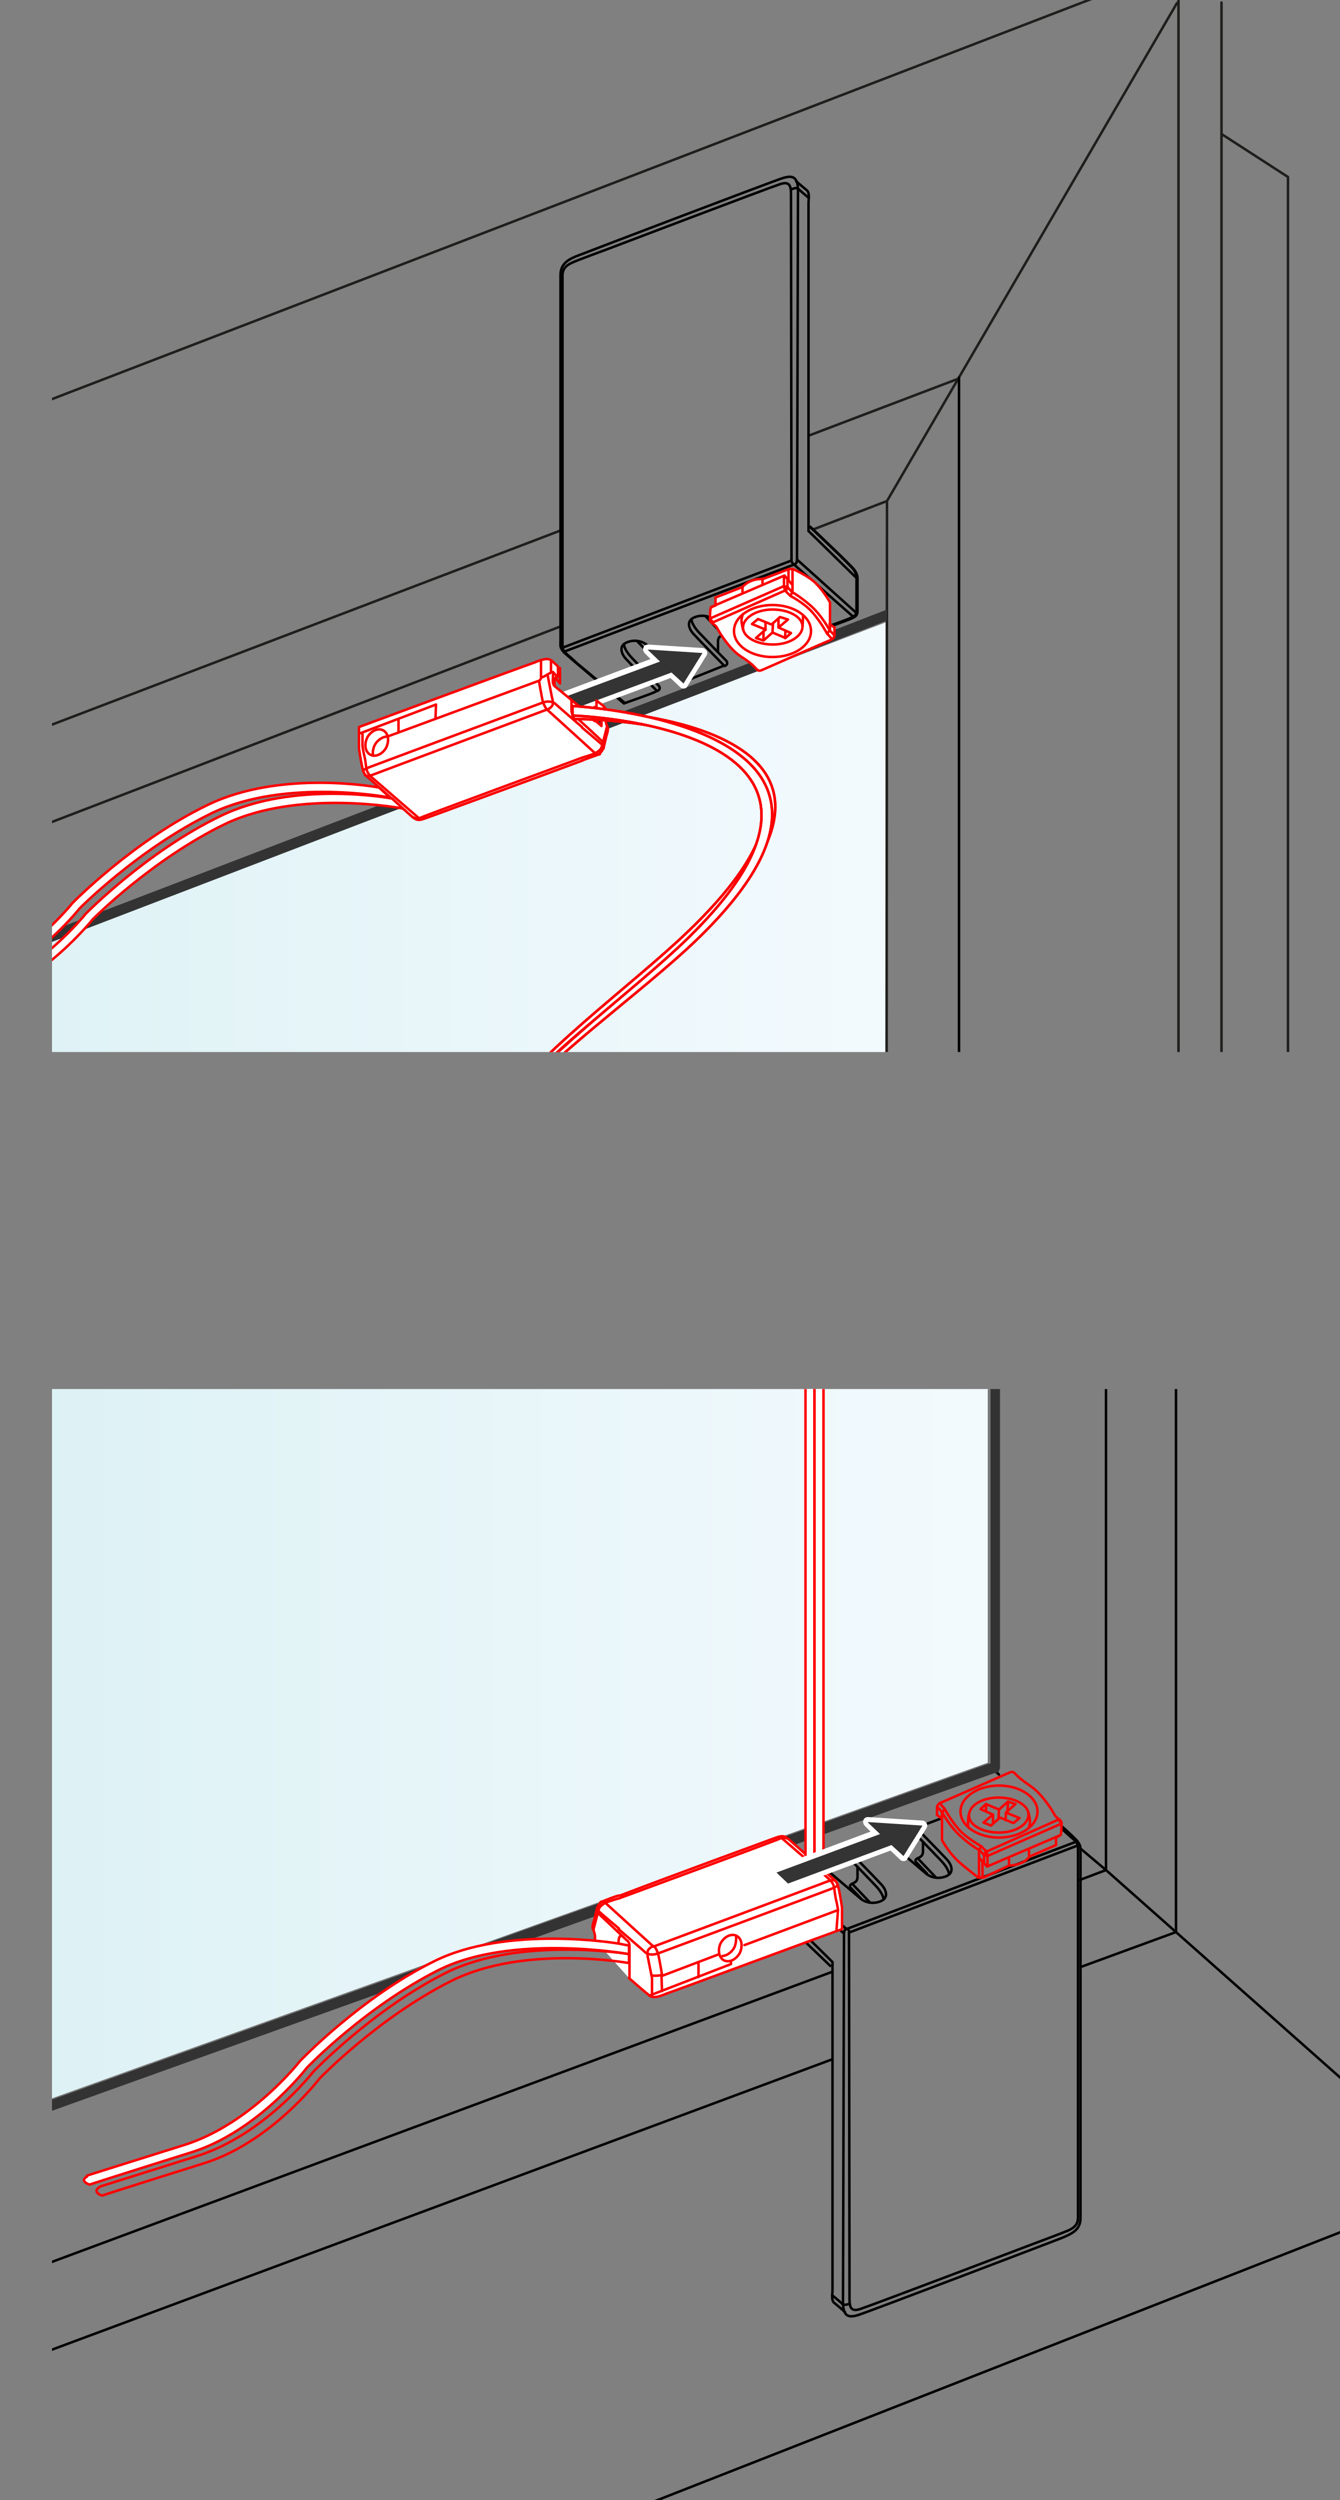 <?xml version="1.0" encoding="UTF-8"?>
<svg xmlns="http://www.w3.org/2000/svg" width="268" height="500" version="1.1" xmlns:xlink="http://www.w3.org/1999/xlink" viewBox="0 0 268 500">
  <rect x="0" y="0" width="268" height="500" fill="#808080" stroke="none"/>
  <defs>
    <style>
      .cls-1, .cls-2, .cls-3, .cls-4, .cls-5, .cls-6, .cls-7, .cls-8, .cls-9, .cls-10, .cls-11, .cls-12, .cls-13, .cls-14, .cls-15, .cls-16, .cls-17, .cls-18 {
        stroke-width: .5px;
      }

      .cls-1, .cls-2, .cls-3, .cls-5, .cls-6, .cls-7, .cls-11, .cls-12, .cls-14, .cls-16, .cls-17, .cls-18 {
        stroke-linejoin: round;
      }

      .cls-1, .cls-2, .cls-3, .cls-6, .cls-8, .cls-19, .cls-9, .cls-10, .cls-14, .cls-15, .cls-18 {
        fill: none;
      }

      .cls-1, .cls-4, .cls-10, .cls-12, .cls-16, .cls-17, .cls-18 {
        stroke: #fb0000;
      }

      .cls-2 {
        stroke: #020303;
      }

      .cls-2, .cls-3, .cls-5, .cls-6, .cls-7, .cls-11, .cls-14, .cls-15, .cls-17, .cls-18 {
        stroke-linecap: round;
      }

      .cls-20 {
        clip-path: url(#clippath-6);
      }

      .cls-21 {
        clip-path: url(#clippath-7);
      }

      .cls-3, .cls-9, .cls-11, .cls-13 {
        stroke: red;
      }

      .cls-22 {
        clip-path: url(#clippath-4);
      }

      .cls-4, .cls-23, .cls-11, .cls-12, .cls-13, .cls-17 {
        fill: #fff;
      }

      .cls-4, .cls-9, .cls-10 {
        stroke-miterlimit: 10;
      }

      .cls-5 {
        fill: url(#Unbenannter_Verlauf_2);
      }

      .cls-5, .cls-7 {
        stroke: #787777;
      }

      .cls-6 {
        stroke: #1e1e1c;
      }

      .cls-7 {
        fill: url(#Unbenannter_Verlauf);
      }

      .cls-8, .cls-15 {
        stroke: #020203;
      }

      .cls-24 {
        clip-path: url(#clippath-1);
      }

      .cls-25 {
        clip-path: url(#clippath-5);
      }

      .cls-26 {
        clip-path: url(#clippath-3);
      }

      .cls-27 {
        fill: #333;
      }

      .cls-14 {
        stroke: #000;
      }

      .cls-16 {
        fill: #020203;
      }

      .cls-28 {
        clip-path: url(#clippath-2);
      }

      .cls-29 {
        clip-path: url(#clippath);
      }

      .cls-30 {
        fill: #343434;
      }
    </style>
    <clipPath id="clippath">
      <rect class="cls-19" x="10.4" width="249.6" height="210.4"/>
    </clipPath>
    <linearGradient id="Unbenannter_Verlauf" data-name="Unbenannter Verlauf" x1="-16.3" y1="90.1" x2="177.4" y2="90.1" gradientTransform="translate(0 100)" gradientUnits="userSpaceOnUse">
      <stop offset="0" stop-color="#dcf1f4"/>
      <stop offset="1" stop-color="#f3fafe"/>
    </linearGradient>
    <clipPath id="clippath-1">
      <rect class="cls-19" x="10.4" width="249.6" height="210.4"/>
    </clipPath>
    <clipPath id="clippath-2">
      <rect class="cls-19" x="10.4" y="277.8" width="257.6" height="222.2"/>
    </clipPath>
    <linearGradient id="Unbenannter_Verlauf_2" data-name="Unbenannter Verlauf 2" x1="-1" y1="245.4" x2="197.8" y2="245.4" gradientTransform="translate(0 100)" gradientUnits="userSpaceOnUse">
      <stop offset="0" stop-color="#dcf1f4"/>
      <stop offset="1" stop-color="#f3fafe"/>
    </linearGradient>
    <clipPath id="clippath-3">
      <rect class="cls-19" x="10.4" y="277.8" width="257.6" height="222.2"/>
    </clipPath>
    <clipPath id="clippath-4">
      <rect class="cls-19" x="10.4" y="277.8" width="257.6" height="222.2"/>
    </clipPath>
    <clipPath id="clippath-5">
      <rect class="cls-19" x="10.4" y="277.8" width="257.6" height="222.2"/>
    </clipPath>
    <clipPath id="clippath-6">
      <rect class="cls-19" x="10.4" y="277.8" width="257.6" height="222.2"/>
    </clipPath>
    <clipPath id="clippath-7">
      <rect class="cls-19" x="10.4" y="277.8" width="257.6" height="222.2"/>
    </clipPath>
  </defs>
  <!-- Generator: Adobe Illustrator 28.6.0, SVG Export Plug-In . SVG Version: 1.2.0 Build 709)  -->
  <g>
    <g id="Ebene_1">
      <g id="Ebene_1-2" data-name="Ebene_1">
        <g>
          <g class="cls-29">
            <polygon class="cls-7" points="-16.3 198.1 177.4 124.1 177.4 239.7 -16.3 256.1 -16.3 198.1"/>
          </g>
          <g class="cls-24">
            <g>
              <g>
                <g>
                  <g>
                    <g>
                      <line class="cls-6" x1="-13.2" y1="88.9" x2="229.7" y2="-4.6"/>
                      <line class="cls-6" x1="162.6" y1="105.9" x2="177.4" y2="100.2"/>
                      <line class="cls-6" x1="-18" y1="175.3" x2="111.8" y2="125.4"/>
                      <line class="cls-6" x1="161.8" y1="87.1" x2="191.5" y2="75.8"/>
                      <line class="cls-6" x1="-13.4" y1="154" x2="112.1" y2="106.1"/>
                      <path class="cls-6" d="M146.3,134.1"/>
                    </g>
                    <line class="cls-6" x1="235.7" y1="217.6" x2="235.7" y2="-4.6"/>
                    <line class="cls-6" x1="244.3" y1="215.3" x2="244.3" y2=".5"/>
                    <polyline class="cls-6" points="257.6 211.5 257.6 35.4 244.3 26.8"/>
                    <polyline class="cls-6" points="235.4 .6 177.4 100.2 177.3 234.9"/>
                  </g>
                  <path class="cls-2" d="M183.9,88.9"/>
                </g>
                <line class="cls-14" x1="191.8" y1="75.5" x2="191.8" y2="231.6"/>
                <polygon class="cls-27" points="-23.6 201.4 -23.7 199.2 141.1 136 177.4 121.9 177.4 124.1 140 138.7 -23.6 201.4"/>
                <g>
                  <path class="cls-8" d="M112.3,129.8s.2-.4.4-.4"/>
                  <g>
                    <path class="cls-15" d="M171.3,122.6l-11.9-10.7s.2-70.6.2-73.7-1.3-3.1-3-2.6c-1.7.5-38.4,14.5-40.7,15.4-2.2.8-3.8,1.7-3.8,4v73.1c0,1.1-.2,1.3.7,2.4.4.4,10.5,8.9,12,10.2"/>
                    <path class="cls-8" d="M115.8,133c-.8-.7-1.5-1.4-2-1.8-.4-.3-.6-.6-.7-.6-.5-.6-.6-.9-.6-1.5V55.1c0-1.6,1.1-2.2,2-2.6.8-.4,6.8-2.6,6.8-2.6,0,0,32.6-12.4,34.8-13.1s2.1.9,2.1,2.7.1,72.6.1,72.6l-45.7,17.4"/>
                    <polyline class="cls-8" points="170.6 123.3 158.8 112.9 112.9 130.3"/>
                    <path class="cls-8" d="M158.3,112.1s0,.6.6.8c0,0,.5-.2.5-.9"/>
                    <path class="cls-8" d="M158.1,38s1-.7,1.6-.2c.5.5,2.2,1.9,2.2,1.9"/>
                    <path class="cls-8" d="M159.1,36.1c.5.5,2.2,1.9,2.2,1.9.7.5.4,1.7.4,2.8v65.4l9.5,9.3"/>
                    <path class="cls-8" d="M164.1,125.8s5.2-1.8,6.2-2.3c.9-.4,1-.8,1-1.5v-5.9c0-.6.1-1.2-.6-2.2s-8.9-8.7-8.9-8.7"/>
                    <path class="cls-8" d="M151.5,118.6s-.2,1,1.6,2.9c1.8,1.9,5.4,5.6,5.4,5.6,0,0,.5.7-.4,1,0,0-4.9-5-6-6.2-1.2-1.2-1.6-2.7-.3-3.4s3.1-.6,4.3.4c1.2,1,8.2,7,8.2,7,0,0,5.2-1.8,6.2-2.3.9-.4,1-.8,1-1.5v-5.9c0-.6.1-1.2-.6-2.2s-8.9-8.7-8.9-8.7"/>
                    <line class="cls-8" x1="154.1" y1="118.1" x2="157.9" y2="122"/>
                    <path class="cls-8" d="M155.8,118.8l2.3,2.4s.4.5-.4.8-1,.6-1,1.4c0,.9,0,2,0,2"/>
                    <path class="cls-8" d="M138.3,123.7s-.2,1,1.6,2.9c1.8,1.9,5.4,5.6,5.4,5.6,0,0,.5.7-.4,1,0,0-4.9-5-6-6.2-1.2-1.2-1.6-2.7-.3-3.4s3.1-.6,4.3.4c1.2,1,8.2,7,8.2,7l7-2.8"/>
                    <line class="cls-8" x1="141" y1="123.1" x2="144.7" y2="127.1"/>
                    <path class="cls-8" d="M142.7,123.8l2.3,2.4s.4.5-.4.8-1,.6-1,1.4c0,.9,0,2,0,2"/>
                    <path class="cls-8" d="M124.8,128.7s-.2,1,1.6,2.9c1.8,1.9,5.4,5.6,5.4,5.6,0,0,.5.7-.4,1,0,0-4.9-5-6-6.2-1.2-1.2-1.6-2.7-.3-3.4s3.1-.6,4.3.4c1.2,1,8.2,7,8.2,7l7-2.8"/>
                    <line class="cls-8" x1="127.4" y1="128.2" x2="131.2" y2="132.1"/>
                    <path class="cls-8" d="M129.2,128.9l2.3,2.4s.4.5-.4.8-1,.6-1,1.4c0,.9,0,2,0,2"/>
                  </g>
                </g>
              </g>
              <path class="cls-8" d="M115.7,132.9c1.2,1,9.3,7.7,9.3,7.7,0,0,5.2-1.8,6.2-2.3"/>
            </g>
            <g>
              <g>
                <g>
                  <path class="cls-11" d="M165.9,124.8l1,.7v1.5c0,0,0,.7-.8,1s-13.2,5.8-13.7,6c-.5.2-.7.2-1.1-.2s-.9-1.1-3.1-2.5-4.1-4.5-4.5-5.2c-.4-.8-.5-.9-.9-1.2s-.8-.5-.8-1,0-2.2.2-2.4c.3-.2.9-.4.9-.4v-1.6s5.4-2.1,5.4-2.1c0,0,.5-.7,1.7-1.2s2.4-.4,2.4-.4l5.2-2h.8s3.1,1.4,4.5,2.8c1.8,1.8,2.9,3.9,2.9,3.9v5.4l-.5.8"/>
                  <path class="cls-3" d="M142.6,124.5l-.6-.8,14.6-6.4h.8c0,0,1,1.1,1,1.1,0,0,1.2.6,3.6,2.6,2.4,2.1,3.9,5,3.9,5l1,1.1"/>
                  <polyline class="cls-3" points="158.5 113.8 158.5 118.3 158.1 119.2"/>
                  <line class="cls-3" x1="157.7" y1="113.9" x2="157.7" y2="116.1"/>
                  <polyline class="cls-3" points="158.5 117 156.9 115.1 142.2 121.4"/>
                  <line class="cls-3" x1="152.5" y1="115.7" x2="152.5" y2="117"/>
                  <line class="cls-3" x1="148.5" y1="117.3" x2="148.5" y2="118.6"/>
                  <polyline class="cls-3" points="157.5 115.8 157.5 117.3 157.2 118.2"/>
                  <polyline class="cls-3" points="142.5 124.5 157 118.1 156.8 117.3 156.8 115.2"/>
                  <path class="cls-3" d="M157,118.1l1.1,1.1s2.8,1.4,4.5,3.4c1.7,2,2.8,4.1,2.8,4.1l1,1.1"/>
                  <path class="cls-3" d="M146.8,126.2c0-2.9,3.4-5.2,7.7-5.2s7.7,2.3,7.7,5.2-3.4,5.2-7.7,5.2-7.7-2.3-7.7-5.2Z"/>
                </g>
                <g>
                  <line class="cls-3" x1="153.1" y1="124.5" x2="153.1" y2="126"/>
                  <line class="cls-3" x1="152.7" y1="126.3" x2="152.7" y2="128"/>
                  <path class="cls-3" d="M148.6,125.5c0-1.9,2.6-3.6,5.9-3.6,3.3,0,6,1.5,6,3.4,0,1.9-2.6,3.6-5.9,3.6-3.3,0-6-1.5-6-3.4Z"/>
                  <path class="cls-3" d="M148.5,123.2"/>
                  <polygon class="cls-3" points="152.7 128.1 154.5 126.5 157.1 127.6 158.2 126.6 155.7 125.5 157.6 123.9 156 123.4 154.3 124.9 151.6 123.8 150.4 124.8 153.1 125.9 151.2 127.6 152.7 128.1"/>
                  <line class="cls-3" x1="155.7" y1="123.8" x2="155.7" y2="125.4"/>
                  <line class="cls-3" x1="154.6" y1="124.7" x2="154.5" y2="126.5"/>
                  <line class="cls-3" x1="157.1" y1="126.2" x2="157" y2="127.6"/>
                  <path class="cls-3" d="M160.6,123.2c0,.1,0,.3,0,.4,0,.5-.1,1.7-.1,1.7"/>
                  <path class="cls-3" d="M148.6,122.8s-.3.7-.3,1.3c0,.6.3,1.8.3,1.8"/>
                  <g>
                    <path class="cls-3" d="M152,119.5"/>
                    <path class="cls-3" d="M156.8,122"/>
                  </g>
                </g>
              </g>
              <g>
                <path class="cls-30" d="M113.7,142.7c-.1,0-.2,0-.3-.1l-2.4-2.2c-.1-.1-.2-.3-.1-.5,0-.2.2-.3.3-.4l19.9-7.5-1.8-1.7c-.2-.1-.2-.4-.1-.6,0-.2.3-.3.5-.3s10.9.7,10.9.7c.2,0,.3.1.4.3,0,.2,0,.3,0,.5l-3.8,6.1c0,.1-.2.2-.4.2,0,0,0,0,0,0-.1,0-.3,0-.3-.1l-2.1-2-20.4,7.6c0,0-.1,0-.2,0Z"/>
                <path class="cls-23" d="M129.6,129.9l10.9.7-3.8,6.1-2.4-2.2-20.7,7.7-2.3-2.2,20.7-7.7-2.4-2.3M129.6,128.9c-.4,0-.8.2-.9.6-.2.4,0,.8.2,1.1l1.2,1.2-19.2,7.2c-.3.1-.6.4-.6.7,0,.3,0,.7.3.9l2.3,2.2c.2.2.4.3.7.3s.2,0,.4,0l20.1-7.5,1.9,1.8c.2.2.4.3.7.3s0,0,.1,0c.3,0,.6-.2.7-.5l3.8-6.1c.2-.3.2-.7,0-1-.2-.3-.5-.5-.8-.5l-10.9-.7s0,0,0,0h0Z"/>
              </g>
              <g>
                <g>
                  <path class="cls-17" d="M116.5,152.1c-8,3-30.7,11.3-30.7,11.3-1.7.6-2.2.9-3.3,0-1.4-1.2-8.4-7.5-9-8s-.8-.8-1.1-2.2-.6-3.5-.6-3.5v-4.3c0,0,34.1-12.6,35.1-12.9,1.4-.6,2.6-1,3.4-.4.8.7,1.3,1.2,1.3,1.2,0,1.9,0,2,0,2l-1,.5s-.2.9.3,1.4c.6.5,5.1,4.2,5.1,4.2,0,0,1.2,0,1.6.4s.4,1.4.4,1.4l2.3,2v-1.3l-1-.6v-3.2l1.4,1.1s.4.2.4,1.1v1.8s.2,1,.4,1.3c.2.3,0,1.2-.2,1.7-.1.4-.5,2.3-.7,2.7s-.5.9-1.4,1.3c-.1,0-2,.7-2.8,1"/>
                  <path class="cls-10" d="M77.2,149.6c-.8,1.3-2.2,1.9-3.2,1.3s-1.2-2.1-.5-3.5c.8-1.3,2.2-1.9,3.2-1.3,1,.6,1.2,2.1.5,3.5Z"/>
                  <path class="cls-10" d="M74.6,151.1c-.1-.7,0-1.4.4-2.2.6-1,1.6-1.6,2.5-1.6"/>
                  <polyline class="cls-18" points="71.9 146.7 87.2 140.9 87.1 143.6"/>
                  <line class="cls-18" x1="79.7" y1="143.8" x2="79.7" y2="146.5"/>
                  <path class="cls-18" d="M108.2,132.1v3.5c0,.2-.3.5-.3.5l-30.4,11.2"/>
                  <path class="cls-18" d="M110.2,132.2v2.3s-.9.5-1.4.8c-.3.1-.5.2-.5.2"/>
                  <path class="cls-18" d="M107.8,136.2s.6,3.6.8,4.2c.2.6.5,1.2.8,1.5,0,0,.4,0,1-.7.4-.5,0-1.7,0-1.7l-.9-4.6"/>
                  <polyline class="cls-18" points="111.6 133.6 112 133.6 112 136.7 111.1 135.6"/>
                  <path class="cls-18" d="M111.4,135.3l-.8-.9v1.7"/>
                  <line class="cls-18" x1="110.9" y1="135.7" x2="110.9" y2="137"/>
                  <polyline class="cls-18" points="119.4 142.8 119.8 142.6 120.8 143.4 120.8 141.4"/>
                  <line class="cls-18" x1="119.5" y1="143.4" x2="120.2" y2="143.1"/>
                  <line class="cls-18" x1="119.9" y1="143.7" x2="120.7" y2="143.4"/>
                  <path class="cls-18" d="M121.4,145.3s-.7,2.8-.9,3.5-.2,1.2-1.6,1.9c-.4.2-2.4.8-2.4.8"/>
                  <path class="cls-18" d="M114.3,140.1s0,1.4,0,1.8,0,.9.6,1.3,5.8,5.3,5.8,5.3"/>
                  <line class="cls-18" x1="114.4" y1="142.2" x2="116.2" y2="141.5"/>
                  <path class="cls-18" d="M116.1,141.6s-.1.5,0,.8.3.6.3.6l-1.3.5"/>
                  <path class="cls-18" d="M116.4,143s0-.6.6-.7c.7-.1.9.3.9.3"/>
                  <path class="cls-18" d="M109.4,141.9s9.6,8.7,9.8,8.9c.4.3.8,0,.8,0"/>
                  <path class="cls-18" d="M120.7,149.7s.2-.5-.2-.7c-.3-.3-4.1-3.5-4.1-3.5"/>
                  <path class="cls-18" d="M116.4,145.4s-5-4.3-5.4-4.7c-.5-.4-1.5-.6-2.7-.1,0,0-33.6,12.5-34.6,12.9-.6.3-1,.4-1.1.7"/>
                  <path class="cls-18" d="M109.4,141.9s-34,12.7-35,13.1c-.7.2-1,.3-1.4,0"/>
                  <path class="cls-18" d="M72.5,146.5s0,2.5,0,2.7c0,.2.2,1.3.4,2.1s.3,2.1.4,2.5.2.9,1.1,1.7c.9.8,9.7,8.4,9.7,8.4"/>
                  <path class="cls-18" d="M116.5,151.5s-31.8,11.7-32.3,12-1.2.2-1.7-.1"/>
                </g>
                <polygon class="cls-16" points="119.3 141.8 119.3 143.8 118.9 144.2 118.5 143.8 118.5 141.8 118.9 141.4 119.3 141.8"/>
                <path class="cls-12" d="M101.2,222.4c4.6-9.8,27-25,39.2-36.8,44.2-43-25.7-43.7-25.7-43.7v1.9s67.6-.6,23.2,42.2c-11.3,11-33.1,26.5-37.9,36.8"/>
                <path class="cls-1" d="M101.2,222.4c4.6-9.8,27-25,39.2-36.8,44.2-43-25.7-43.7-25.7-43.7v1.9s67.6-.6,23.2,42.2c-11.3,11-33.1,26.5-37.9,36.8"/>
                <path class="cls-12" d="M101.8,222.2c6.6-9.8,26.6-23.6,37.9-34.6,44.2-43-25.2-46.4-25.2-46.4v1.9s67,2.1,22.6,45c-10.5,10.2-30.1,24.3-36.6,34.5"/>
                <path class="cls-1" d="M101.8,222.2c6.6-9.8,26.6-23.6,37.9-34.6,44.2-43-25.2-46.4-25.2-46.4v1.9s67,2.1,22.6,45c-10.6,10.2-30.2,24.4-36.7,34.6"/>
                <path class="cls-4" d="M-25.8,205.2s6-1.9,19.5-5.9,23.4-16.5,23.4-16.5c0,0,12.1-12.4,27-19.6,14.8-7.2,34.3-3.5,34.3-3.5l2.2,2s-20.8-4-35.6,3.1c-14.8,7.2-26.5,19.1-26.5,19.1,0,0-10,12.7-23.5,16.7-13.5,4-20.3,6.1-20.3,6.1,0,0-2.1-.7-.5-1.6Z"/>
                <path class="cls-4" d="M-28.4,203s6-1.9,19.5-5.9,23.4-16.5,23.4-16.5c0,0,12.1-12.4,27-19.6,14.8-7.2,34.3-3.5,34.3-3.5l2.2,2s-20.8-4-35.6,3.1c-14.8,7.2-26.5,19.1-26.5,19.1,0,0-10,12.7-23.5,16.7s-20.3,6.1-20.3,6.1c0,0-2.1-.7-.5-1.7Z"/>
              </g>
            </g>
          </g>
        </g>
        <g>
          <g class="cls-28">
            <polygon class="cls-5" points="-1 424 197.8 352.7 197.8 266.9 -1 266.9 -1 424"/>
          </g>
          <g class="cls-26">
            <g>
              <g>
                <g>
                  <line class="cls-2" x1="215.9" y1="376" x2="221.2" y2="374"/>
                  <line class="cls-2" x1=".6" y1="456" x2="166.3" y2="394.4"/>
                  <line class="cls-2" x1="216.1" y1="393.4" x2="235.2" y2="386.4"/>
                  <line class="cls-2" x1="-1.4" y1="474.3" x2="166.3" y2="411.9"/>
                </g>
                <line class="cls-2" x1="216.1" y1="369.7" x2="221.2" y2="374"/>
                <path class="cls-2" d="M200.4,355.5"/>
                <line class="cls-2" x1="198" y1="353.3" x2="199.8" y2="354.9"/>
                <path class="cls-2" d="M227.9,382.6"/>
                <line class="cls-2" x1="221.2" y1="374" x2="221.2" y2="255.2"/>
                <line class="cls-2" x1="235.2" y1="244.2" x2="235.2" y2="386.4"/>
                <path class="cls-27" d="M198.1,260.9v91.8c-.2,0-.2,0-.3,0l-101.1,36.2,9.3-1,92.9-33.3s0,0,0,0c.2,0,.3,0,.5-.1.3,0,.4-.1.4-.4.1-.2.2-.4.2-.7v-93.1c.1,0,.1-.5.1-.5"/>
                <polygon class="cls-27" points="76 398.6 -.9 426.2 -1 424 84.9 393.2 76 398.6"/>
                <line class="cls-14" x1="-3.1" y1="552.8" x2="274" y2="444.1"/>
              </g>
              <g>
                <g>
                  <path class="cls-8" d="M215.9,368.9s-.2.4-.4.4"/>
                  <g>
                    <path class="cls-8" d="M156.9,376l11.9,10.7s-.2,70.6-.2,73.7,1.3,3.1,3,2.6c1.7-.5,38.4-14.5,40.7-15.4,2.2-.9,3.8-1.7,3.8-4v-73.1c0-1.1.1-1.3-.7-2.4-.4-.4-1.6-1.6-3.1-2.9"/>
                    <path class="cls-8" d="M212.3,365.7c.8.7,1.5,1.4,2,1.8.4.3.6.6.7.6.5.6.6.9.6,1.5v73.9c0,1.6-1.1,2.2-2,2.6s-6.8,2.6-6.8,2.6c0,0-32.6,12.4-34.8,13.1-2.2.7-2.1-.9-2.1-2.7s-.1-72.6-.1-72.6l45.7-17.4"/>
                    <polyline class="cls-8" points="157.5 375.3 169.3 385.8 215.3 368.3"/>
                    <path class="cls-8" d="M169.9,386.5s0-.6-.6-.8c0,0-.5.2-.5,1"/>
                    <path class="cls-8" d="M170.1,460.6s-1,.6-1.6.2c-.5-.5-2.2-1.9-2.2-1.9"/>
                    <path class="cls-8" d="M169.1,462.5c-.5-.5-2.2-1.9-2.2-1.9-.7-.5-.4-1.7-.4-2.8v-65.4l-9.5-9.4"/>
                    <path class="cls-8" d="M176.7,380s.2-1-1.6-2.9c-1.8-1.9-5.4-5.6-5.4-5.6,0,0-.5-.7.4-1,0,0,4.9,5,6,6.2,1.2,1.2,1.6,2.7.3,3.4s-3.1.6-4.3-.4c-1.2-1-8.2-7-8.2-7,0,0-5.2,1.9-6.2,2.3-.9.4-1,.8-1,1.5v6c0,.6-.1,1.2.6,2.1s8.9,8.7,8.9,8.7"/>
                    <line class="cls-8" x1="174.1" y1="380.6" x2="170.3" y2="376.6"/>
                    <path class="cls-8" d="M172.4,379.9l-2.3-2.4s-.4-.5.4-.8c.7-.3,1-.6,1-1.4,0-.9,0-2,0-2"/>
                    <path class="cls-8" d="M170.2,370.5"/>
                    <path class="cls-8" d="M189.8,375s.2-1-1.6-2.9c-1.8-1.9-5.4-5.6-5.4-5.6,0,0-.5-.7.4-1,0,0,4.9,5,6,6.2,1.2,1.2,1.6,2.7.3,3.4s-3.1.6-4.3-.4c-1.2-1-8.2-7-8.2-7l-7,2.8"/>
                    <line class="cls-8" x1="187.2" y1="375.5" x2="183.5" y2="371.6"/>
                    <path class="cls-8" d="M185.5,374.8l-2.3-2.4s-.4-.5.4-.8c.7-.3,1-.6,1-1.4,0-.9,0-2,0-2"/>
                    <path class="cls-8" d="M183.3,365.5"/>
                    <line class="cls-8" x1="188.4" y1="363.6" x2="183.4" y2="365.5"/>
                    <path class="cls-8" d="M198,363.2"/>
                  </g>
                </g>
                <g>
                  <g>
                    <path class="cls-3" d="M188.4,363.7l-1-.7v-1.5c0,0,0-.7.8-1s13.2-5.8,13.7-6c.5-.2.7-.2,1.1.2s.9,1,3.1,2.5,4.1,4.5,4.5,5.2.5.9.9,1.2.8.5.8,1,0,2.2-.2,2.4c-.3.2-.9.5-.9.5v1.5l-5.3,2.3s-.5.8-1.7,1.3-2.4.5-2.4.5l-5.1,2.4h-1.1c0-.1-2.9-2.2-4.3-3.6-1.8-1.8-2.9-3.9-2.9-3.9v-5.4l.5-.8"/>
                    <path class="cls-3" d="M211.7,363.9l.6.8-14.6,6.4h-.8c0,0-1-1.1-1-1.1,0,0-1.2-.5-3.6-2.6-2.4-2.1-3.9-5-3.9-5l-1-1.1"/>
                    <polyline class="cls-3" points="195.8 375.3 195.8 370.1 196.2 369.2"/>
                    <line class="cls-3" x1="196.5" y1="375.3" x2="196.5" y2="372.3"/>
                    <polyline class="cls-3" points="195.8 371.5 197.4 373.3 212.1 367"/>
                    <line class="cls-3" x1="201.8" y1="372.9" x2="201.8" y2="371.4"/>
                    <line class="cls-3" x1="205.8" y1="371.1" x2="205.8" y2="369.8"/>
                    <polyline class="cls-3" points="196.8 372.6 196.8 371.1 197.1 370.3"/>
                    <polyline class="cls-3" points="211.7 363.9 197.3 370.3 197.5 371.1 197.5 373.2"/>
                    <path class="cls-3" d="M197.3,370.3l-1.1-1.1s-2.8-1.5-4.5-3.4c-1.7-2-2.8-4.1-2.8-4.1l-1-1.1"/>
                    <ellipse class="cls-3" cx="199.8" cy="362.3" rx="7.7" ry="5.2"/>
                  </g>
                  <g>
                    <line class="cls-3" x1="201.1" y1="364" x2="201.2" y2="362.5"/>
                    <line class="cls-3" x1="201.5" y1="362.1" x2="201.6" y2="360.4"/>
                    <path class="cls-3" d="M205.7,362.9c0,2-2.6,3.6-5.9,3.6-3.3,0-6-1.5-6-3.4,0-2,2.6-3.6,5.9-3.6,3.3,0,6,1.5,6,3.4Z"/>
                    <path class="cls-3" d="M205.8,365.2"/>
                    <polygon class="cls-3" points="201.6 360.3 199.8 361.9 197.2 360.8 196.1 361.8 198.6 362.9 196.7 364.5 198.2 365.1 200 363.5 202.7 364.6 203.9 363.6 201.2 362.5 203.1 360.8 201.6 360.3"/>
                    <line class="cls-3" x1="198.6" y1="364.6" x2="198.6" y2="363"/>
                    <line class="cls-3" x1="199.7" y1="363.7" x2="199.8" y2="361.9"/>
                    <line class="cls-3" x1="197.2" y1="362.2" x2="197.2" y2="360.8"/>
                    <path class="cls-3" d="M193.6,365.2c0-.1,0-.3,0-.4,0-.5.1-1.7.1-1.7"/>
                    <path class="cls-3" d="M205.7,365.6s.3-.7.3-1.3c0-.6-.3-1.8-.3-1.8"/>
                    <g>
                      <path class="cls-3" d="M202.2,368.9"/>
                      <path class="cls-3" d="M197.5,366.4"/>
                    </g>
                  </g>
                </g>
              </g>
              <g>
                <g>
                  <g>
                    <path class="cls-11" d="M119,388v-.9s-.2-1-.4-1.3c-.2-.3,0-1.2.2-1.7s.5-2.3.7-2.7.5-.9,1.4-1.3c0,0,2-.8,2.8-1h.3c8-3.1,30.4-11.3,30.4-11.3,1.7-.6,2.2-.9,3.3,0,1.4,1.2,8.4,7.5,9,8s.8.8,1.1,2.2c.3,1.4.6,3.5.6,3.5v4.3c-.1,0-34.1,12.6-35.1,12.9-1.4.6-2.6,1-3.4.4s-4.1-3.5-4.1-3.5"/>
                    <path class="cls-9" d="M144.2,388.5c.8-1.3,2.2-1.9,3.2-1.3s1.2,2.1.5,3.5c-.8,1.3-2.2,1.9-3.2,1.3-1-.6-1.2-2.2-.5-3.5Z"/>
                    <path class="cls-9" d="M147.2,387c.1.7,0,1.9-.4,2.6-.6,1-1.6,1.6-2.5,1.6"/>
                    <polyline class="cls-3" points="129.9 399.1 146.2 392.8 146.2 392.2"/>
                    <line class="cls-3" x1="139.7" y1="395.4" x2="139.7" y2="392.6"/>
                    <line class="cls-3" x1="148.9" y1="389" x2="167.6" y2="382"/>
                    <polyline class="cls-3" points="132.4 398.2 132.3 395.2 143.6 390.9"/>
                    <path class="cls-3" d="M130.4,399.1v-3.5l-.8-4s-.3-1.2.1-1.7c.5-.6,1-.7,1-.7.4.2.7.9.9,1.5.2.6.8,4.2.8,4.2"/>
                    <path class="cls-3" d="M118.7,385.9s.7-2.8.9-3.5.2-1.2,1.6-1.9c.4-.2,2.4-.8,2.4-.8"/>
                    <path class="cls-3" d="M125.9,395.7s0-6,0-6.4,0-.9-.6-1.3c-.5-.5-5.5-5.2-5.5-5.2"/>
                    <path class="cls-3" d="M130.7,389.3s-9.6-8.7-9.8-8.9c-.4-.3-.8,0-.8,0"/>
                    <path class="cls-3" d="M119.5,381.5s-.2.5.2.7c.3.3,4.1,3.5,4.1,3.5"/>
                    <path class="cls-3" d="M123.7,385.8s5,4.3,5.4,4.7c.5.4,1.5.6,2.7.1,0,0,33.6-12.5,34.6-12.9.6-.3,1-.4,1.1-.7"/>
                    <path class="cls-3" d="M130.7,389.3s34-12.7,35-13.1c.7-.2,1-.3,1.4,0"/>
                    <path class="cls-3" d="M167.3,385.9s.3-3.7.3-3.9c0-.2-.2-1.3-.4-2.1s-.3-2.1-.4-2.5-.2-.9-1.1-1.7-9.7-8.4-9.7-8.4"/>
                    <path class="cls-3" d="M123.7,379.7s31.8-11.7,32.3-12,1.2-.2,1.7.1"/>
                  </g>
                  <path class="cls-3" d="M130.3,395s.4.3,2,0"/>
                  <path class="cls-3" d="M123.7,388.5c0-1.1.4-1.8,1-1.1"/>
                </g>
                <g>
                  <path class="cls-3" d="M20,437.3s6-1.9,19.4-6.1c13.4-4.2,23.2-16.8,23.2-16.8,0,0,12-12.6,26.7-19.9s36.5-3.7,36.5-3.7v1.8s-20.9-3.8-35.6,3.6-26.3,19.5-26.3,19.5c0,0-9.8,12.9-23.3,17-13.4,4.2-20.2,6.4-20.2,6.4,0,0-2.1-.7-.5-1.7Z"/>
                  <path class="cls-11" d="M17.4,435.1s6-1.9,19.4-6.1c13.4-4.2,23.2-16.8,23.2-16.8,0,0,12-12.6,26.7-19.9,14.7-7.4,37-3.6,37-3.6l2.1.4v1.7c0,0-23.4-4.2-38.1,3.2-14.7,7.4-26.3,19.5-26.3,19.5,0,0-9.9,12.9-23.3,17-13.4,4.2-20.2,6.4-20.2,6.4,0,0-2.1-.7-.5-1.6Z"/>
                </g>
              </g>
            </g>
          </g>
          <g class="cls-22">
            <polyline class="cls-13" points="162.9 271.3 162.9 372.6 161.1 371.1 161.1 271.7"/>
          </g>
          <g class="cls-25">
            <polyline class="cls-13" points="164.7 270.5 164.7 374.2 162.9 372.6 162.9 271.3"/>
          </g>
          <g class="cls-20">
            <g>
              <path class="cls-30" d="M157.7,377.1c-.1,0-.2,0-.3-.1l-2.3-2.2c-.1-.1-.2-.3-.1-.5s.2-.3.3-.4l19.9-7.5-1.8-1.7c-.2-.1-.2-.4-.1-.6,0-.2.3-.3.5-.3s10.9.7,10.9.7c.2,0,.3.1.4.3,0,.2,0,.3,0,.5l-3.8,6.1c0,.1-.2.2-.4.2,0,0,0,0,0,0-.1,0-.3,0-.3-.1l-2.1-2-20.4,7.6c0,0-.1,0-.2,0Z"/>
              <path class="cls-23" d="M173.6,364.4l10.9.7-3.8,6.1-2.4-2.2-20.7,7.7-2.3-2.2,20.7-7.7-2.4-2.3M173.6,363.4c-.4,0-.8.2-.9.6-.2.4,0,.8.2,1.1l1.2,1.2-19.2,7.2c-.3.1-.6.4-.6.7,0,.3,0,.7.3.9l2.3,2.2c.2.2.4.3.7.3s.2,0,.4,0l20.1-7.5,1.9,1.8c.2.2.4.3.7.3s0,0,.1,0c.3,0,.6-.2.7-.5l3.8-6.1c.2-.3.2-.7,0-1-.2-.3-.5-.5-.8-.5l-10.9-.7s0,0,0,0h0Z"/>
            </g>
          </g>
          <g class="cls-21">
            <line class="cls-2" x1="301.1" y1="444.8" x2="221.2" y2="374"/>
          </g>
        </g>
      </g>
    </g>
  </g>
</svg>
